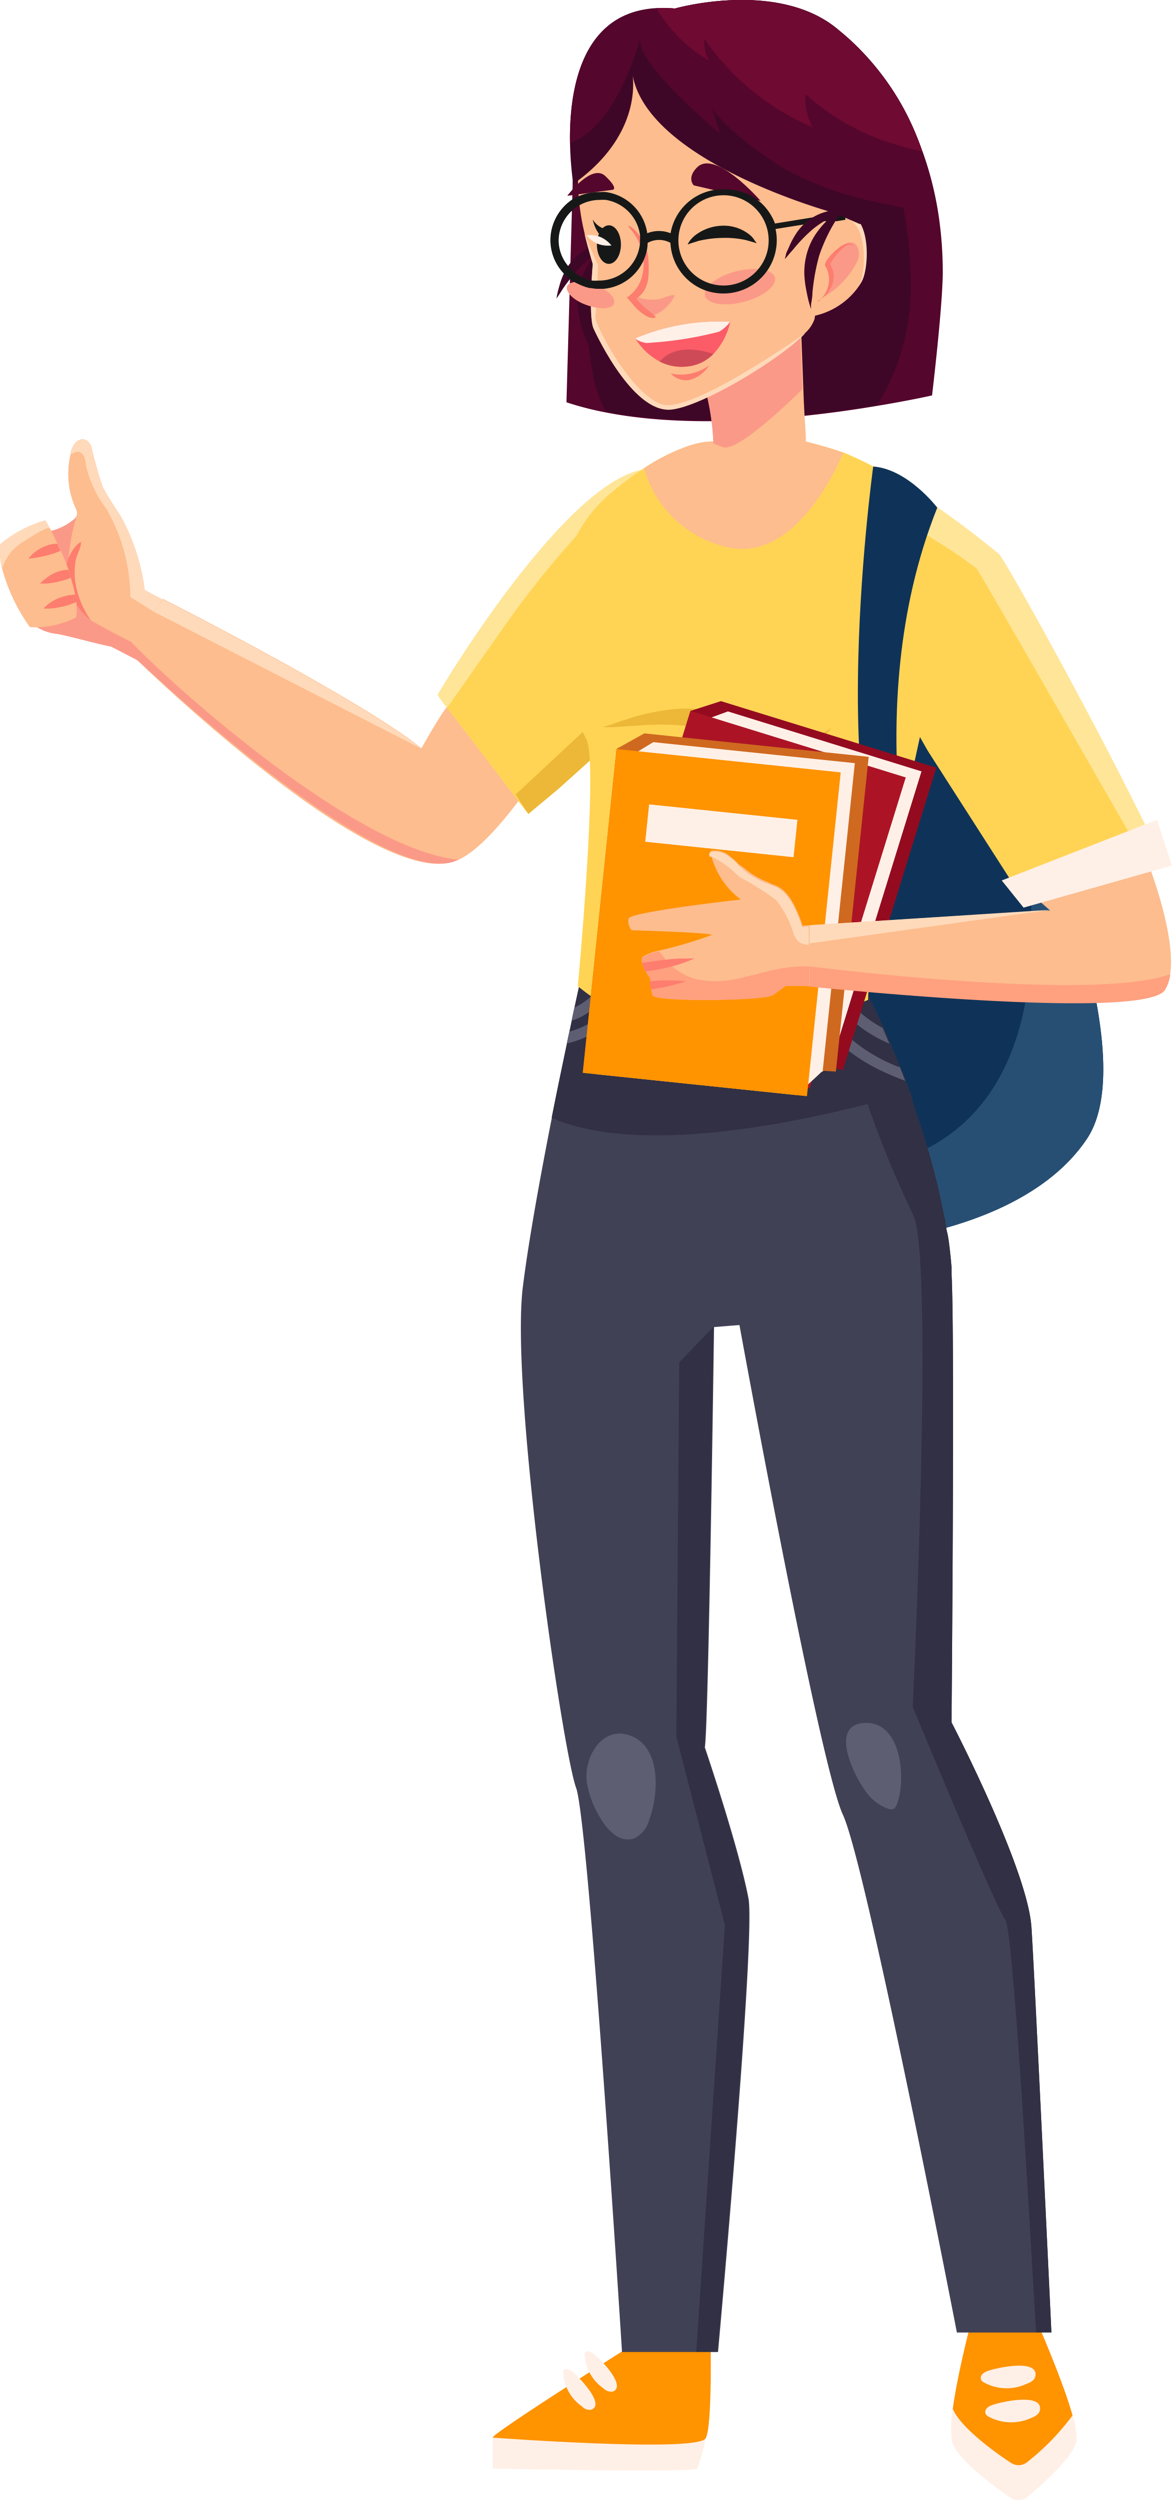 <?xml version="1.0" encoding="UTF-8"?> <svg xmlns="http://www.w3.org/2000/svg" viewBox="0 0 85.43 182.22"> <defs> <style>.cls-1{fill:#fb9988;}.cls-2{fill:#fdbd8e;}.cls-3{fill:#ffdaba;}.cls-4{fill:#fd7d6f;}.cls-5{fill:#ffd455;}.cls-6{fill:#edb838;}.cls-7{fill:#ffe598;}.cls-8{fill:#0f3358;}.cls-9{fill:#274f74;}.cls-10{fill:#fff0e7;}.cls-11{fill:#ff9300;}.cls-12{fill:#414156;}.cls-13{fill:#313044;}.cls-14{fill:#5e5e73;}.cls-15{fill:#940b20;}.cls-16{fill:#ac1426;}.cls-17{fill:#cf691f;}.cls-18{fill:#ffa07f;}.cls-19{fill:#55062c;}.cls-20{fill:#3f0727;}.cls-21{fill:#161818;}.cls-22{fill:#fc5b68;}.cls-23{fill:#cf4a57;}.cls-24{fill:#6f0a32;}</style> </defs> <title>Ресурс 60000000</title> <g id="Слой_2" data-name="Слой 2"> <g id="OBJECTS"> <path class="cls-1" d="M2.21,45.36a3.54,3.54,0,0,0,2,.85c1.29.26,2.6.66,3.89.92l2.73,1.39.53-.93,1.35-2.36.45-.79L10.54,43a14.94,14.94,0,0,0-1.81-5.49,22.28,22.28,0,0,1-1.24-2,27.34,27.34,0,0,1-.81-2.85,1,1,0,0,0-.36-.56.69.69,0,0,0-.8.15,1.71,1.71,0,0,0-.37.78.29.29,0,0,0,0,.09A6.08,6.08,0,0,0,5.5,37a.9.9,0,0,1,.12.5.68.68,0,0,1-.26.37,4.13,4.13,0,0,1-2.59.94,2,2,0,0,0-1.12.25,1.8,1.8,0,0,0-.51,1.55,16.68,16.68,0,0,0,.44,3.3A3,3,0,0,0,2.21,45.36Z"></path> <path class="cls-2" d="M6.61,45.2a44.7,44.7,0,0,0,4.7,2.39l1.35-2.36.45-.79L10.54,43a14.94,14.94,0,0,0-1.81-5.49,22.28,22.28,0,0,1-1.24-2,27.34,27.34,0,0,1-.81-2.85,1,1,0,0,0-.36-.56.69.69,0,0,0-.8.15,1.71,1.71,0,0,0-.37.78.29.29,0,0,0,0,.09A6.08,6.08,0,0,0,5.5,37a.9.9,0,0,1,.12.5s-1,3-.47,5A6.87,6.87,0,0,0,6.61,45.2Z"></path> <path class="cls-3" d="M9.5,43.51l3.05,1.91.58-1.08L10.54,43a14.94,14.94,0,0,0-1.81-5.49,21,21,0,0,1-1.24-2,26.48,26.48,0,0,1-.81-2.84,1,1,0,0,0-.36-.57.7.7,0,0,0-.8.16,1.71,1.71,0,0,0-.37.78.29.29,0,0,0,0,.09,1.22,1.22,0,0,1,.5-.21c.48,0,.59.64.64,1.11a8.27,8.27,0,0,0,1.46,3.05A13,13,0,0,1,9.5,43.51Z"></path> <path class="cls-4" d="M5.48,42.35A6.6,6.6,0,0,0,6.61,45.2a5.33,5.33,0,0,1-1.69-2.47,3.12,3.12,0,0,1,.54-2.85,1.53,1.53,0,0,1,.43-.38c.06.37-.3.93-.37,1.32A5.23,5.23,0,0,0,5.48,42.35Z"></path> <path class="cls-2" d="M2.18,45.71A6.7,6.7,0,0,0,5.55,45a4,4,0,0,0,0-1.15,3.35,3.35,0,0,0-.08-.54,11.74,11.74,0,0,0-.32-1.23L5,41.53c-.18-.48-.37-1-.57-1.38-.08-.19-.16-.36-.24-.53-.22-.47-.42-.86-.58-1.16s-.3-.54-.3-.54A9.1,9.1,0,0,0,0,39.67a5.59,5.59,0,0,0,.14,1.72A13.26,13.26,0,0,0,2.18,45.71Z"></path> <path class="cls-4" d="M2.08,40.72l.51-.07a8.4,8.4,0,0,0,1.12-.25,7,7,0,0,0,.7-.25c-.08-.19-.16-.36-.24-.53a2.68,2.68,0,0,0-.66.11,3,3,0,0,0-1.08.6A2.28,2.28,0,0,0,2.08,40.72Z"></path> <path class="cls-4" d="M2.92,42.53l.5,0a6,6,0,0,0,1.08-.2,5.1,5.1,0,0,0,.66-.22L5,41.53a2.32,2.32,0,0,0-.67.1,2.83,2.83,0,0,0-1,.54A2.42,2.42,0,0,0,2.92,42.53Z"></path> <path class="cls-4" d="M3.17,44.35s.21,0,.52,0a6.76,6.76,0,0,0,1.15-.21,6.55,6.55,0,0,0,.72-.26,3.35,3.35,0,0,0-.08-.54,3.24,3.24,0,0,0-.83.13A3.17,3.17,0,0,0,3.56,44,2.87,2.87,0,0,0,3.17,44.35Z"></path> <path class="cls-3" d="M.16,41.39A4,4,0,0,1,.9,40.12,4.53,4.53,0,0,1,2,39.3a8.56,8.56,0,0,1,1.38-.78l.23-.06c-.18-.34-.3-.54-.3-.54A9.1,9.1,0,0,0,0,39.67,5.59,5.59,0,0,0,.16,41.39Z"></path> <path class="cls-2" d="M37.8,58.38c-1.65,2.17-3.13,3.7-4.37,4.28l-.36.14C26.86,64.79,9.2,47.35,9.2,47.35l.86-1.17,1.12-1.53.7-1s12.69,6.43,18,10.24l0,0,.84.64s1.15-2.07,1.84-3Z"></path> <path class="cls-1" d="M9.52,46.75C12.9,50.28,26,61.92,33.42,62.66h0l-.36.14c-4.9,1.57-18.2-10.16-23-14.66l-1.2-.62Z"></path> <path class="cls-3" d="M30.76,54.59l-19.54-10,.66-.9s12.69,6.43,18,10.24l0,0Z"></path> <path class="cls-5" d="M32,50.81l4.91,6.43,1.59,2.08q1-.84,2.16-1.8c2.29-2,4.74-4.27,7.09-6.55L48.83,40.5a9.59,9.59,0,0,0-1.2-6c-.31-.51-1-.49-2.66.91-.75.62-7.94,9-7.94,9C35.11,46.67,33.18,49.22,32,50.81Z"></path> <path class="cls-6" d="M37.58,57.91l.94,1.41q1-.84,2.16-1.8l5-4.52V50.36Z"></path> <path class="cls-7" d="M46.82,34.24c-4.94.86-12.39,12.12-14.93,16.4l.71.93,4.21-6A69,69,0,0,1,46.82,34.24Z"></path> <path class="cls-8" d="M54.22,69.46l7.21,16.22,2.15,4.82S74.76,89.69,79.23,83s-5.07-27.25-5.07-27.25l-.62-.21L58.74,50.8Z"></path> <path class="cls-9" d="M61.43,85.68l2.15,4.82S74.76,89.69,79.23,83s-5.07-27.25-5.07-27.25l-.62-.21c1.61,6.21,5.58,26.38-10,29.56A18.61,18.61,0,0,0,61.43,85.68Z"></path> <path class="cls-10" d="M51.55,177a13.89,13.89,0,0,1-.72,2.91c-.3.33-14.91,0-14.91,0l0-2.25,8.74-2.95Z"></path> <path class="cls-11" d="M35.94,177.66s14.71,1.09,15.48.07c.53-.69.37-7.74.37-7.74l-4-.16S35.34,177.66,35.94,177.66Z"></path> <path class="cls-10" d="M69.38,177.91c.35,1.33,3.05,3.29,4.3,4.14a1,1,0,0,0,1.2-.06c1.09-.91,3.37-2.92,3.59-4.08a5,5,0,0,0-.29-1.87c-.19-.67-.45-1.45-.74-2.24-.91-2.48-2.07-5.09-2.07-5.09l-4.5.18s-1,3.9-1.42,6.67v0A7.89,7.89,0,0,0,69.38,177.91Z"></path> <path class="cls-11" d="M69.45,175.56c.55,1.33,3,3.13,4.23,3.93a1,1,0,0,0,1.2-.05,17.8,17.8,0,0,0,3.3-3.4c-.19-.67-.45-1.45-.74-2.24-.91-2.48-2.07-5.09-2.07-5.09l-4.5.18S69.83,172.79,69.45,175.56Z"></path> <path class="cls-10" d="M75.47,173.19c-.06.29-.36.45-.64.55a3.44,3.44,0,0,1-3.14-.12.44.44,0,0,1-.17-.16.39.39,0,0,1,.08-.42.93.93,0,0,1,.38-.23C72.48,172.61,75.73,171.85,75.47,173.19Z"></path> <path class="cls-10" d="M75.8,175.67c-.06.29-.36.45-.64.56a3.5,3.5,0,0,1-3.14-.12.69.69,0,0,1-.17-.17.39.39,0,0,1,.08-.42.93.93,0,0,1,.38-.23C72.81,175.09,76.06,174.33,75.8,175.67Z"></path> <path class="cls-10" d="M44.67,174.3a.78.78,0,0,1-.68-.23,3.2,3.2,0,0,1-1.37-2.37.45.45,0,0,1,0-.2.29.29,0,0,1,.33-.12.77.77,0,0,1,.33.18C43.69,171.84,45.72,173.91,44.67,174.3Z"></path> <path class="cls-10" d="M43.11,175.62a.73.73,0,0,1-.68-.23A3.17,3.17,0,0,1,41.06,173a.44.44,0,0,1,0-.2.29.29,0,0,1,.33-.12,1,1,0,0,1,.34.18C42.13,173.17,44.15,175.23,43.11,175.62Z"></path> <path class="cls-12" d="M42,130.32c.93,2.67,3.34,41.1,3.34,41.1h7s2.76-30.3,2.22-33.07c-.73-3.8-3.18-11-3.18-11,.27-1.48.67-30.63.67-30.63l1.85-.15s5.82,32,7.54,35.69S69.75,170,69.75,170h6.89s-1.29-27.37-1.46-29.59c-.32-4.28-5.82-14.87-5.82-14.87s.25-28.41,0-32.72l0-.46q-.08-1-.21-1.95l-.06-.37L69,89.64l-.09-.52c0-.14,0-.28-.08-.43-.23-1.25-.52-2.5-.85-3.72-.08-.3-.17-.6-.25-.9s-.11-.37-.17-.55l-.12-.4c-.21-.68-.43-1.34-.65-2l-.12-.36c0-.12-.09-.25-.14-.37a.75.75,0,0,0,0-.16l0-.07h0l-.18-.51-.42-1.1c-.14-.35-.27-.7-.41-1h0c-.19-.47-.38-.92-.56-1.35l-.11-.26-.51-1.16-.12-.26c-.34-.75-.64-1.36-.86-1.8h0c0-.09-.08-.18-.12-.25a1.34,1.34,0,0,0-.06-.12l-.23-.45H42.22s-.13.58-.34,1.56c-.07.29-.13.61-.21,1s-.11.52-.17.8-.12.56-.18.86c-.33,1.55-.72,3.43-1.11,5.42-.82,4.18-1.68,8.89-2.1,12.26C37.19,101.32,41,127.64,42,130.32Z"></path> <path class="cls-13" d="M60.21,72s.24.7.64,1.83c.18.53.4,1.15.64,1.83s.53,1.48.82,2.28l.49,1.35.44,1.19a78.15,78.15,0,0,0,3.29,8c1.6,2.81,0,35.92,0,35.92s6.15,14.89,6.74,15.49,1.81,22.64,2.25,30.09h1.12s-1.29-27.37-1.46-29.59c-.32-4.28-5.82-14.87-5.82-14.87s.25-28.41,0-32.72l0-.46q-.08-1-.21-1.95l-.06-.37L69,89.64l-.09-.52c0-.14,0-.28-.08-.43-.23-1.25-.52-2.5-.85-3.72-.08-.3-.17-.6-.25-.9s-.11-.37-.17-.55l-.12-.4c-.21-.68-.43-1.34-.65-2l-.12-.36c0-.12-.09-.25-.14-.37a.75.75,0,0,0,0-.16l0-.07h0l-.18-.51-.42-1.1c-.14-.35-.27-.7-.41-1h0c-.19-.47-.38-.92-.56-1.35l-.11-.26-.51-1.16-.12-.26c-.34-.75-.64-1.36-.86-1.8h0c0-.09-.08-.18-.12-.25a1.34,1.34,0,0,0-.06-.12l-.23-.45h-1.8l-.17,0Z"></path> <path class="cls-13" d="M40.21,81.47c6,2.63,16.56.65,23-1l1.16-.3,1.21-.33.66-.19c-.12-.3-.23-.6-.34-.89l-.08-.21c-.1-.27-.21-.54-.31-.8a1.6,1.6,0,0,1-.1-.23h0c-.19-.47-.38-.92-.56-1.35,0,0,0-.07,0-.11a1,1,0,0,1-.07-.15c-.15-.34-.29-.67-.43-1,0-.07,0-.13-.08-.19l-.12-.26c-.34-.75-.64-1.36-.86-1.8h0c0-.09-.08-.18-.12-.25a1.34,1.34,0,0,0-.06-.12l-.23-.45H42.22s-.13.58-.34,1.56c-.07.29-.13.61-.21,1s-.11.52-.17.8-.12.56-.18.86C41,77.6,40.6,79.48,40.21,81.47Z"></path> <path class="cls-13" d="M49.3,126.56l.21-27.27L52,96.71s-.4,29.15-.67,30.63c0,0,2.45,7.21,3.18,11,.54,2.77-2.22,33.07-2.22,33.07H50.75l2.09-31.1Z"></path> <path class="cls-14" d="M65.37,131.51a.62.62,0,0,1-.22.32.53.53,0,0,1-.39,0,3.26,3.26,0,0,1-1.58-1.17c-.9-1.14-2.82-5-.12-5.09S66.06,129.76,65.37,131.51Z"></path> <path class="cls-14" d="M47.33,132.61A2.11,2.11,0,0,1,46.21,134a1.56,1.56,0,0,1-1.43-.3,4,4,0,0,1-1-1.17,7.29,7.29,0,0,1-1-2.59c-.27-1.87,1.16-4.32,3.3-3.39S48,130.83,47.33,132.61Z"></path> <path class="cls-14" d="M60.41,71.87a6,6,0,0,0,.92,1.68q.18.23.39.45a10.12,10.12,0,0,0,3.12,2.07,1,1,0,0,1-.07-.15c-.15-.34-.29-.67-.43-1a8.65,8.65,0,0,1-1.85-1.32,5,5,0,0,1-1.22-1.76Z"></path> <path class="cls-14" d="M58.81,71.87l.09.35A8.53,8.53,0,0,0,61,75.8a9.22,9.22,0,0,0,1.69,1.37,12.52,12.52,0,0,0,1.6.89c.55.26,1.12.5,1.69.71l-.08-.21c-.1-.27-.21-.54-.31-.8l-.09,0a12.44,12.44,0,0,1-3.3-1.9c-.14-.12-.28-.24-.41-.37A7.59,7.59,0,0,1,59.67,72s0-.09,0-.14Z"></path> <path class="cls-14" d="M41.67,74.39a4.25,4.25,0,0,0,1.5-.82,7.45,7.45,0,0,0,1.47-1.7h-.9a4.81,4.81,0,0,1-1.86,1.56C41.81,73.72,41.75,74,41.67,74.39Z"></path> <path class="cls-14" d="M41.32,76.05a7.14,7.14,0,0,0,5-4.18H45.5a6.31,6.31,0,0,1-4,3.32C41.44,75.46,41.38,75.75,41.32,76.05Z"></path> <path class="cls-5" d="M65.59,35.18v2.59l0,13.39,1.44,2.51.61,1.07L74.09,64.8l9.08-2.54,1.17-.32c-4.22-8.79-10.91-20.8-11.53-21.53a66.17,66.17,0,0,0-6.63-4.84h0l-.36-.24,0,0-.12-.08,0,0Z"></path> <path class="cls-7" d="M59.6,34s3,1.88,6,3.75l2.87,1.82a30.74,30.74,0,0,1,2.72,1.87c.34.45,9.35,16.2,12,20.8l1.17-.32c-4.22-8.79-10.91-20.8-11.53-21.53a66.17,66.17,0,0,0-6.63-4.84h0l-.36-.24,0,0-.12-.08,0,0h0A24.59,24.59,0,0,0,61.53,33l0,0-.85-.28Z"></path> <path class="cls-5" d="M42.12,71.87c8.16,6.85,21.16,1,21.16,1-.05-2,2-11,3.79-19.22.47-2.2.91-4.35,1.29-6.28.6-3.1-1.24-3.81-1.56-5.73-.23-1.37,1.14-4.37,1-4.65a5.78,5.78,0,0,0-1.62-1.44h0l-.36-.24,0,0-.12-.08,0,0h0A24.59,24.59,0,0,0,61.53,33l0,0-.85-.28c-1.1-.34-1.95-.54-1.95-.54H51.92a5,5,0,0,0-1.21.17h0a7.71,7.71,0,0,0-.79.25,14.7,14.7,0,0,0-3,1.54,25.88,25.88,0,0,0-2.42,1.82c-5,4.17-4.71,12.17-1.76,17.91C43.64,55.56,42.12,71.87,42.12,71.87Z"></path> <path class="cls-6" d="M43.94,53l.67,0,1.84-.11a18.27,18.27,0,0,1,5.77.38c.55.14,1.09.31,1.64.46a14.35,14.35,0,0,0,1.63.34,13,13,0,0,0,2.8.09,4.22,4.22,0,0,0,1.09-.21,2.49,2.49,0,0,0,.75-.38,1.72,1.72,0,0,0,.36-.38l.09-.15-.13.11a2,2,0,0,1-.43.24,3.49,3.49,0,0,1-1.71.09,19.91,19.91,0,0,1-2.59-.53c-.48-.13-1-.28-1.48-.46s-1.07-.37-1.67-.53a10.13,10.13,0,0,0-3.49-.27,15.68,15.68,0,0,0-2.74.53c-.76.22-1.36.43-1.77.58Z"></path> <path class="cls-8" d="M68.32,37s-2.13-2.81-4.67-3c0,0-4.16,30.19,3.57,34.49C67.22,68.51,62.34,51.94,68.32,37Z"></path> <polygon class="cls-15" points="61.44 78 60.51 77.75 59.28 78.51 43.33 74.48 44.34 71.19 50.34 51.81 52.55 51.1 68.25 55.95 61.44 78"></polygon> <polygon class="cls-10" points="60.51 77.75 59.77 78.2 58.3 79.11 44.18 74.75 45.16 71.59 51.03 52.59 53.06 51.85 67.17 56.22 60.51 77.75"></polygon> <rect class="cls-16" x="42.81" y="57.35" width="23.73" height="16.43" transform="translate(-24.12 98.44) rotate(-72.82)"></rect> <rect class="cls-10" x="55.3" y="53.71" width="2.74" height="10.87" transform="translate(-16.58 95.82) rotate(-72.83)"></rect> <polygon class="cls-17" points="60.93 78.1 59.97 78.04 58.91 79.02 42.48 78.18 42.84 74.76 44.94 54.58 46.97 53.45 63.32 55.16 60.93 78.1"></polygon> <polygon class="cls-10" points="59.97 78.04 59.34 78.63 58.06 79.81 43.37 78.28 43.71 74.99 45.77 55.21 47.62 54.09 62.31 55.62 59.97 78.04"></polygon> <rect class="cls-11" x="40.01" y="59.01" width="23.73" height="16.43" transform="translate(-20.36 111.87) rotate(-84.05)"></rect> <rect class="cls-10" x="51.21" y="55.11" width="2.74" height="10.87" transform="translate(-13.09 106.57) rotate(-84.05)"></rect> <path class="cls-2" d="M58.52,67.46l.19,4.41.28,0c2.73.28,24.52,2.44,25.92.25A2.84,2.84,0,0,0,85.3,71c.42-2.9-1.58-8-1.58-8l-8.61,2.11,1.43,1.24L59,67.43Z"></path> <path class="cls-18" d="M59,70.43V71.9c2.73.28,24.52,2.44,25.92.25A2.84,2.84,0,0,0,85.3,71C79.67,73.07,59,70.43,59,70.43Z"></path> <polygon class="cls-3" points="58.99 68.76 76.54 66.31 59.03 67.43 59.03 67.44 58.99 68.76"></polygon> <path class="cls-2" d="M45.85,67.45a1,1,0,0,0,.19.35s5.66.16,5.85.34A30.76,30.76,0,0,1,48,69.29a3.4,3.4,0,0,0-1.17.46.58.58,0,0,0,0,.49,3,3,0,0,0,.25.55,5.63,5.63,0,0,0,.33.54s0,.06,0,.17a5.87,5.87,0,0,0,.07.6,3.13,3.13,0,0,0,.1.44c.15.5,8,.41,8.74,0l.95-.68,1.73,0V67.75l-.42,0A8.3,8.3,0,0,0,58,66.19l-.13-.27-.08-.14-.16-.27-.18-.25c-.07-.08-.13-.16-.2-.23a2.28,2.28,0,0,0-.34-.29l-.18-.11a.66.66,0,0,0-.19-.09l-.31-.12L56,64.3a5.51,5.51,0,0,1-1.71-1L53.86,63l-.12-.13-.12-.12a4.12,4.12,0,0,0-.4-.33A1.63,1.63,0,0,0,51.91,62l0,0-.07,0,0,0a.35.35,0,0,0,0,.33,0,0,0,0,0,0,0A5.77,5.77,0,0,0,54,65.56s-8.15.9-8.19,1.4A1.07,1.07,0,0,0,45.85,67.45Z"></path> <path class="cls-18" d="M46.81,70.24a3,3,0,0,0,.25.55,5.63,5.63,0,0,0,.33.54s0,.06,0,.17a5.87,5.87,0,0,0,.07.6,3.13,3.13,0,0,0,.1.44c.15.5,8,.41,8.74,0l.95-.68,1.73,0V70.43a12,12,0,0,0-1.7.1c-1.11.16-2.18.51-3.27.74a7,7,0,0,1-3.32.08A4.39,4.39,0,0,1,49,70.43l-.06,0a3.28,3.28,0,0,1-.34-.39c-.19-.23-.37-.5-.58-.71a3.4,3.4,0,0,0-1.17.46A.58.58,0,0,0,46.81,70.24Z"></path> <path class="cls-4" d="M47.06,70.79l.45-.05a14.13,14.13,0,0,0,2.21-.53c.51-.18.84-.33.88-.35s-.4,0-.94,0-1.37.11-2.24.23l-.61.1A3,3,0,0,0,47.06,70.79Z"></path> <path class="cls-4" d="M47.47,72.1A14.28,14.28,0,0,0,50,71.52a13.15,13.15,0,0,0-2.63,0A5.87,5.87,0,0,0,47.47,72.1Z"></path> <path class="cls-3" d="M51.77,62.09l0,0,.07,0,0,0a1.63,1.63,0,0,1,1.31.35,4.12,4.12,0,0,1,.4.33l.12.12.12.13.38.36a5.51,5.51,0,0,0,1.71,1l.62.24a1.9,1.9,0,0,1,.37.2,3.07,3.07,0,0,1,.34.29c.07.07.13.15.2.23l.18.25.16.27.08.14.13.27a7.45,7.45,0,0,1,.49,1.27l.5,0,0,1.32a1.45,1.45,0,0,1-.65-.16,1.36,1.36,0,0,1-.46-.68,7.42,7.42,0,0,0-1.25-2.4,17.48,17.48,0,0,0-2.71-1.71A7.18,7.18,0,0,0,52,62.49l-.28-.07A.35.35,0,0,1,51.77,62.09Z"></path> <polygon class="cls-10" points="84.34 59.75 85.43 63.08 74.61 66.15 73.02 64.17 84.34 59.75"></polygon> <path class="cls-19" d="M41.29,29.32a22.72,22.72,0,0,0,2.87.74c6.65,1.31,15,.33,19.78-.48,2.42-.4,4-.76,4-.76s.78-6.52.78-9a27.91,27.91,0,0,0-.32-4.24C67,6.59,61.51,2.49,61.12,2.21H50.85L47.09,4.13l-.75.39-.29.15L41.93,6.78l-.1,3.54-.08,2.82Z"></path> <path class="cls-20" d="M43.37,28a10,10,0,0,0,.79,2c6.65,1.31,15,.33,19.78-.48l0,0a16.17,16.17,0,0,0,2.45-8.5,30.52,30.52,0,0,0-1.26-8.84,21.94,21.94,0,0,0-2.69-6.45A10.53,10.53,0,0,0,58.56,2.2l-.24-.12a12.88,12.88,0,0,0-5.62-.84,7.62,7.62,0,0,0-6.36,3.28C45.12,6.43,45,8.8,44.72,11.05c-.38,2.84-1.09,5.62-1.53,8.46A20.59,20.59,0,0,0,43.37,28Z"></path> <path class="cls-20" d="M40.6,21.54a6.6,6.6,0,0,1,.16-.65,5.53,5.53,0,0,1,.34-.95,4,4,0,0,1,.71-1.05,3.72,3.72,0,0,1,1-.77,5.91,5.91,0,0,1,1-.37l.32-.08a2.1,2.1,0,0,1,.2-.18l-.07.15.21,0,.24,0-.57.37-.28.66a11.57,11.57,0,0,0-.82,2.6,14.89,14.89,0,0,0-.13,2.73c0,.37,0,.67,0,.88s0,.33,0,.33l-.13-.3c-.08-.19-.19-.47-.31-.83a7.19,7.19,0,0,1-.31-1.29,5.19,5.19,0,0,1,0-1.67,4.62,4.62,0,0,1,.56-1.58,6.17,6.17,0,0,1,.72-1.05,7.15,7.15,0,0,0-1.1.94A12.93,12.93,0,0,0,41.06,21l-.36.56-.14.2S40.57,21.7,40.6,21.54Z"></path> <path class="cls-2" d="M46.94,34.12a8.17,8.17,0,0,0,5.54,5.62c4.84,1.62,8-4.46,9-6.75a28.64,28.64,0,0,0-2.8-.82H51.92a5,5,0,0,0-1.21.17h0a7.71,7.71,0,0,0-.79.25A14.7,14.7,0,0,0,46.94,34.12Z"></path> <path class="cls-2" d="M52.74,38.81l6-6.64c0-1-.1-1.36-.18-3.8-.1-2.72-.2-5.26-.2-5.26l-7.66,3A18.19,18.19,0,0,1,52,32.32,50.73,50.73,0,0,0,52.74,38.81Z"></path> <path class="cls-1" d="M50.66,26.14A18.19,18.19,0,0,1,52,32.32l.7.27c.89.31,3.75-2.23,5.79-4.22-.1-2.72-.2-5.26-.2-5.26Z"></path> <path class="cls-2" d="M42.61,17c.16.71.36,1.45.6,2.23,0,0-.34,3.84.06,4.7s3,6.22,5.7,5.89c2.27-.27,7.8-3.59,9.73-5.56a2.46,2.46,0,0,0,.67-1c.26-1.52,1.17-8.24,1.25-8.8.23-1.53.87-13.06-13.07-9.85a6.7,6.7,0,0,0-5.06,5A16.72,16.72,0,0,0,42.61,17Z"></path> <path class="cls-3" d="M43.21,19.26s-.34,3.84.06,4.7,3,6.22,5.7,5.89c2.27-.27,7.8-3.59,9.73-5.56-2.36,1.63-8.64,5.81-10.49,5.17-2.28-.8-4.86-5.85-4.81-6.35s.2-3.78.2-3.78-.47-1-1-2.3C42.77,17.74,43,18.48,43.21,19.26Z"></path> <path class="cls-3" d="M58.74,23.11a5.34,5.34,0,0,0,3.71-2.05,3.79,3.79,0,0,0,.37-.55c.5-.91.64-4.05-.64-4.78-.91-.51-1.56.23-1.88.72h0a3.28,3.28,0,0,0-.2.37Z"></path> <path class="cls-2" d="M58.74,23.11a5.34,5.34,0,0,0,3.71-2.05l.16-.25c.5-.91.64-4-.65-4.79a1.25,1.25,0,0,0-1.66.43h0a3.28,3.28,0,0,0-.2.37Z"></path> <path class="cls-1" d="M62.58,18.23a1.24,1.24,0,0,1-.06.76,6.23,6.23,0,0,1-2.41,2.61,2.71,2.71,0,0,0,.35-1.66,5.7,5.7,0,0,1-.06-.58C60.39,18.57,62.2,16.74,62.58,18.23Z"></path> <path class="cls-4" d="M59.6,21.9l.06,0,.16-.09a2.39,2.39,0,0,0,.5-.45,2.2,2.2,0,0,0,.41-.84,1.75,1.75,0,0,0-.13-1.11.91.91,0,0,0-.07-.14l0,0s0,0,0,0h0v0l0-.06a.75.75,0,0,1,.07-.12,4.67,4.67,0,0,1,.3-.43c.11-.14.22-.26.33-.38a2.8,2.8,0,0,1,.32-.29.77.77,0,0,1,.32-.15.59.59,0,0,1,.28.05.22.22,0,0,1,.12.11.1.1,0,0,1,0,.05s0,0,0-.05a.31.31,0,0,0-.11-.15.66.66,0,0,0-.31-.1.9.9,0,0,0-.44.13,2.37,2.37,0,0,0-.39.28q-.2.16-.39.36t-.36.45l-.08.12,0,.06-.05.09,0,.07,0,.06.05.09a.75.75,0,0,1,.07.12,1.91,1.91,0,0,1,.16,1,2.1,2.1,0,0,1-.27.8,2.14,2.14,0,0,1-.38.49l-.13.12Z"></path> <path class="cls-19" d="M41.35,14.27s1.78-2.38,2.77-1.44.55,1,.55,1Z"></path> <path class="cls-19" d="M55.44,14.64s-3.28-3.79-4.63-2.44c-.78.78-.24,1.31-.24,1.31Z"></path> <path class="cls-21" d="M43.21,16a1.53,1.53,0,0,0,.72.63.65.65,0,0,1,.45-.21c.49,0,.88.63.88,1.4s-.39,1.41-.88,1.41-.87-.63-.87-1.41a2.08,2.08,0,0,1,.15-.78A2.6,2.6,0,0,1,43.21,16Z"></path> <path class="cls-21" d="M55.15,17.73l-.21-.07-.56-.16a6.93,6.93,0,0,0-1.73-.16,7.93,7.93,0,0,0-1.74.22l-.57.18-.22.08.1-.18a2.21,2.21,0,0,1,.39-.44,3.38,3.38,0,0,1,2.07-.75,3,3,0,0,1,2,.69,1.63,1.63,0,0,1,.35.42A.88.88,0,0,1,55.15,17.73Z"></path> <path class="cls-10" d="M42.76,17.15a2.08,2.08,0,0,0,.81.62,2.14,2.14,0,0,0,1,.12,2.19,2.19,0,0,0-.81-.62A2.14,2.14,0,0,0,42.76,17.15Z"></path> <path class="cls-1" d="M48.33,21.73a2.13,2.13,0,0,1,.87-.23A2.87,2.87,0,0,1,47.62,23a.32.32,0,0,1-.16,0,.35.35,0,0,1-.2-.07,3.41,3.41,0,0,1-1-.89.7.7,0,0,1-.13-.24c-.07-.29.13-.23.31-.16a2.24,2.24,0,0,0,.63.16A2.57,2.57,0,0,0,48.33,21.73Z"></path> <path class="cls-4" d="M47.56,22.86c-.18-.16-.38-.3-.56-.45a4.67,4.67,0,0,1-.62-.64c.95-.65.94-1.65.89-2.78a3.27,3.27,0,0,0-.41-1.45,2.93,2.93,0,0,0-.47-.64,4,4,0,0,0-.29-.29,1.32,1.32,0,0,0-.33-.18c.06.07.1.15.15.22a5.39,5.39,0,0,1,.4.54,4.37,4.37,0,0,1,.31.61,3.81,3.81,0,0,1,.28,1.33,3.3,3.3,0,0,1-.21,1.32,2.64,2.64,0,0,1-1,1.23s.65.76.71.82a4.43,4.43,0,0,0,.54.43,1.19,1.19,0,0,0,.64.25.39.39,0,0,0,.21-.06L47.74,23,47.69,23Z"></path> <path class="cls-4" d="M51.69,26.63a3.44,3.44,0,0,1-2.79.59,1.46,1.46,0,0,0,1.41.46A2.44,2.44,0,0,0,51.69,26.63Z"></path> <path class="cls-22" d="M46.31,24.66a4.62,4.62,0,0,0,1.78,1.69,3.47,3.47,0,0,0,2,.36A3.08,3.08,0,0,0,52,25.8a5,5,0,0,0,1.23-2.35,15.69,15.69,0,0,0-6.91,1.21Z"></path> <path class="cls-10" d="M46.31,24.66s.13.21.79.34a26.93,26.93,0,0,0,5.3-.82,2.44,2.44,0,0,0,.82-.73,15.69,15.69,0,0,0-6.91,1.21Z"></path> <path class="cls-23" d="M48.09,26.35a3.47,3.47,0,0,0,2,.36A3.08,3.08,0,0,0,52,25.8C51.13,25.5,49.21,25.05,48.09,26.35Z"></path> <path class="cls-1" d="M44.75,22.13c-.15.41-1,.45-2,.1s-1.56-1-1.41-1.37,1-.45,2-.1S44.9,21.72,44.75,22.13Z"></path> <path class="cls-1" d="M56.48,20.23c.16.61-.85,1.4-2.26,1.77s-2.68.16-2.83-.45.85-1.41,2.25-1.77S56.32,19.61,56.48,20.23Z"></path> <path class="cls-21" d="M40.12,17.52a3.54,3.54,0,0,0,1,2.44,3.16,3.16,0,0,0,.43.38l0,0,.28.19a2.31,2.31,0,0,0,.35.18A3.67,3.67,0,0,0,43,21h.11a2.87,2.87,0,0,0,.41.05H44A3.54,3.54,0,0,0,46.9,19a3.67,3.67,0,0,0,.25-.75,3.31,3.31,0,0,0,.06-.55,1.72,1.72,0,0,1,1.66,0,3.88,3.88,0,0,0,2.56,3.47,4,4,0,0,0,1.31.22,3.88,3.88,0,0,0,3.88-3.88,3.75,3.75,0,0,0-.09-.82l2.07-.33,1.48-.24.19,0,.14,0,.25,0h0l.24,0H61l.55-.09h.07l0-.28,0-.19,0-.11-1,.16h0l-.55.1-3.58.58a3.93,3.93,0,0,0-1-1.49,3.88,3.88,0,0,0-2.6-1A3.86,3.86,0,0,0,48.88,17a2.29,2.29,0,0,0-1.7,0,3.55,3.55,0,0,0-3-3,1.84,1.84,0,0,0-.41,0h-.14a3.5,3.5,0,0,0-1,.14,4.24,4.24,0,0,0-.5.18,4.67,4.67,0,0,0-.49.27A3.58,3.58,0,0,0,40.12,17.52Zm9.33,0a3.29,3.29,0,0,1,6.58,0,3.25,3.25,0,0,1-.77,2.11,3.29,3.29,0,0,1-2.52,1.18,3.39,3.39,0,0,1-.91-.13A3.29,3.29,0,0,1,49.45,17.49Zm-8.73,0a3,3,0,0,1,1-2.19,3,3,0,0,1,2-.76,3.15,3.15,0,0,1,.44,0,3,3,0,0,1,2.49,2.54,2.34,2.34,0,0,1,0,.38,2.11,2.11,0,0,1,0,.25,3,3,0,0,1-2.94,2.71h-.13a2.33,2.33,0,0,1-.38,0h0l-.07,0a2.5,2.5,0,0,1-.71-.25,2.41,2.41,0,0,1-.48-.3,1.93,1.93,0,0,1-.3-.27l-.17-.18A2.92,2.92,0,0,1,40.72,17.52Z"></path> <path class="cls-20" d="M41.55,10.44a24.57,24.57,0,0,0,.2,2.7l0,.3c4.48-3.15,4.5-6.78,4.37-7.92,1.22,6.35,14.69,10,14.69,10l1.89.82a5.84,5.84,0,0,0,1-1.66c.76-1.77,1.38-5-.59-9.6a7.67,7.67,0,0,0-2.06-2.88h0C56.77-1.54,49.2.62,49.2.62,42.4,0,41.48,6.46,41.55,10.44Z"></path> <path class="cls-20" d="M57.28,18.61c0-.15.13-.36.24-.62a5.63,5.63,0,0,1,.47-.9,4,4,0,0,1,.83-.95,3.88,3.88,0,0,1,1.11-.62,6,6,0,0,1,1-.25l.33,0,.22-.15-.09.14h.46l-.62.3-.37.61a12.2,12.2,0,0,0-1.15,2.47,15.43,15.43,0,0,0-.49,2.7c0,.36-.08.66-.1.87l0,.32L59,22.15c-.06-.2-.13-.49-.2-.86A7.86,7.86,0,0,1,58.63,20a5.22,5.22,0,0,1,.22-1.65,4.8,4.8,0,0,1,.76-1.5,6.22,6.22,0,0,1,.85-.94,6.74,6.74,0,0,0-1.21.79,11.5,11.5,0,0,0-1.44,1.49c-.19.21-.34.39-.44.51l-.16.18S57.23,18.76,57.28,18.61Z"></path> <path class="cls-19" d="M41.55,10.44a1.39,1.39,0,0,0,.28-.12c2.13-1,3.51-3.78,4.22-5.65.39-1,.58-1.76.58-1.76a2.62,2.62,0,0,0,.46,1.22c1.38,2.31,5.39,5.58,5.39,5.58l-.59-1.84s1.09,1.79,5.24,4.4a22.9,22.9,0,0,0,6.64,2.42c1.7.4,3.35.69,4.59.88A24.76,24.76,0,0,0,67.22,11a19.27,19.27,0,0,0-6.1-8.83h0C56.77-1.54,49.2.62,49.2.62a10.48,10.48,0,0,0-1.36,0C42.28.9,41.48,6.74,41.55,10.44Z"></path> <path class="cls-24" d="M47.84.59a11,11,0,0,0,3.84,3.84,2.78,2.78,0,0,1-.34-1.6,18.29,18.29,0,0,0,7.88,6.44,4.72,4.72,0,0,1-.51-2.42,16.73,16.73,0,0,0,6.87,3.76,15.28,15.28,0,0,0,1.64.43,19.27,19.27,0,0,0-6.1-8.83h0C56.77-1.54,49.2.62,49.2.62A10.48,10.48,0,0,0,47.84.59Z"></path> </g> </g> </svg> 
